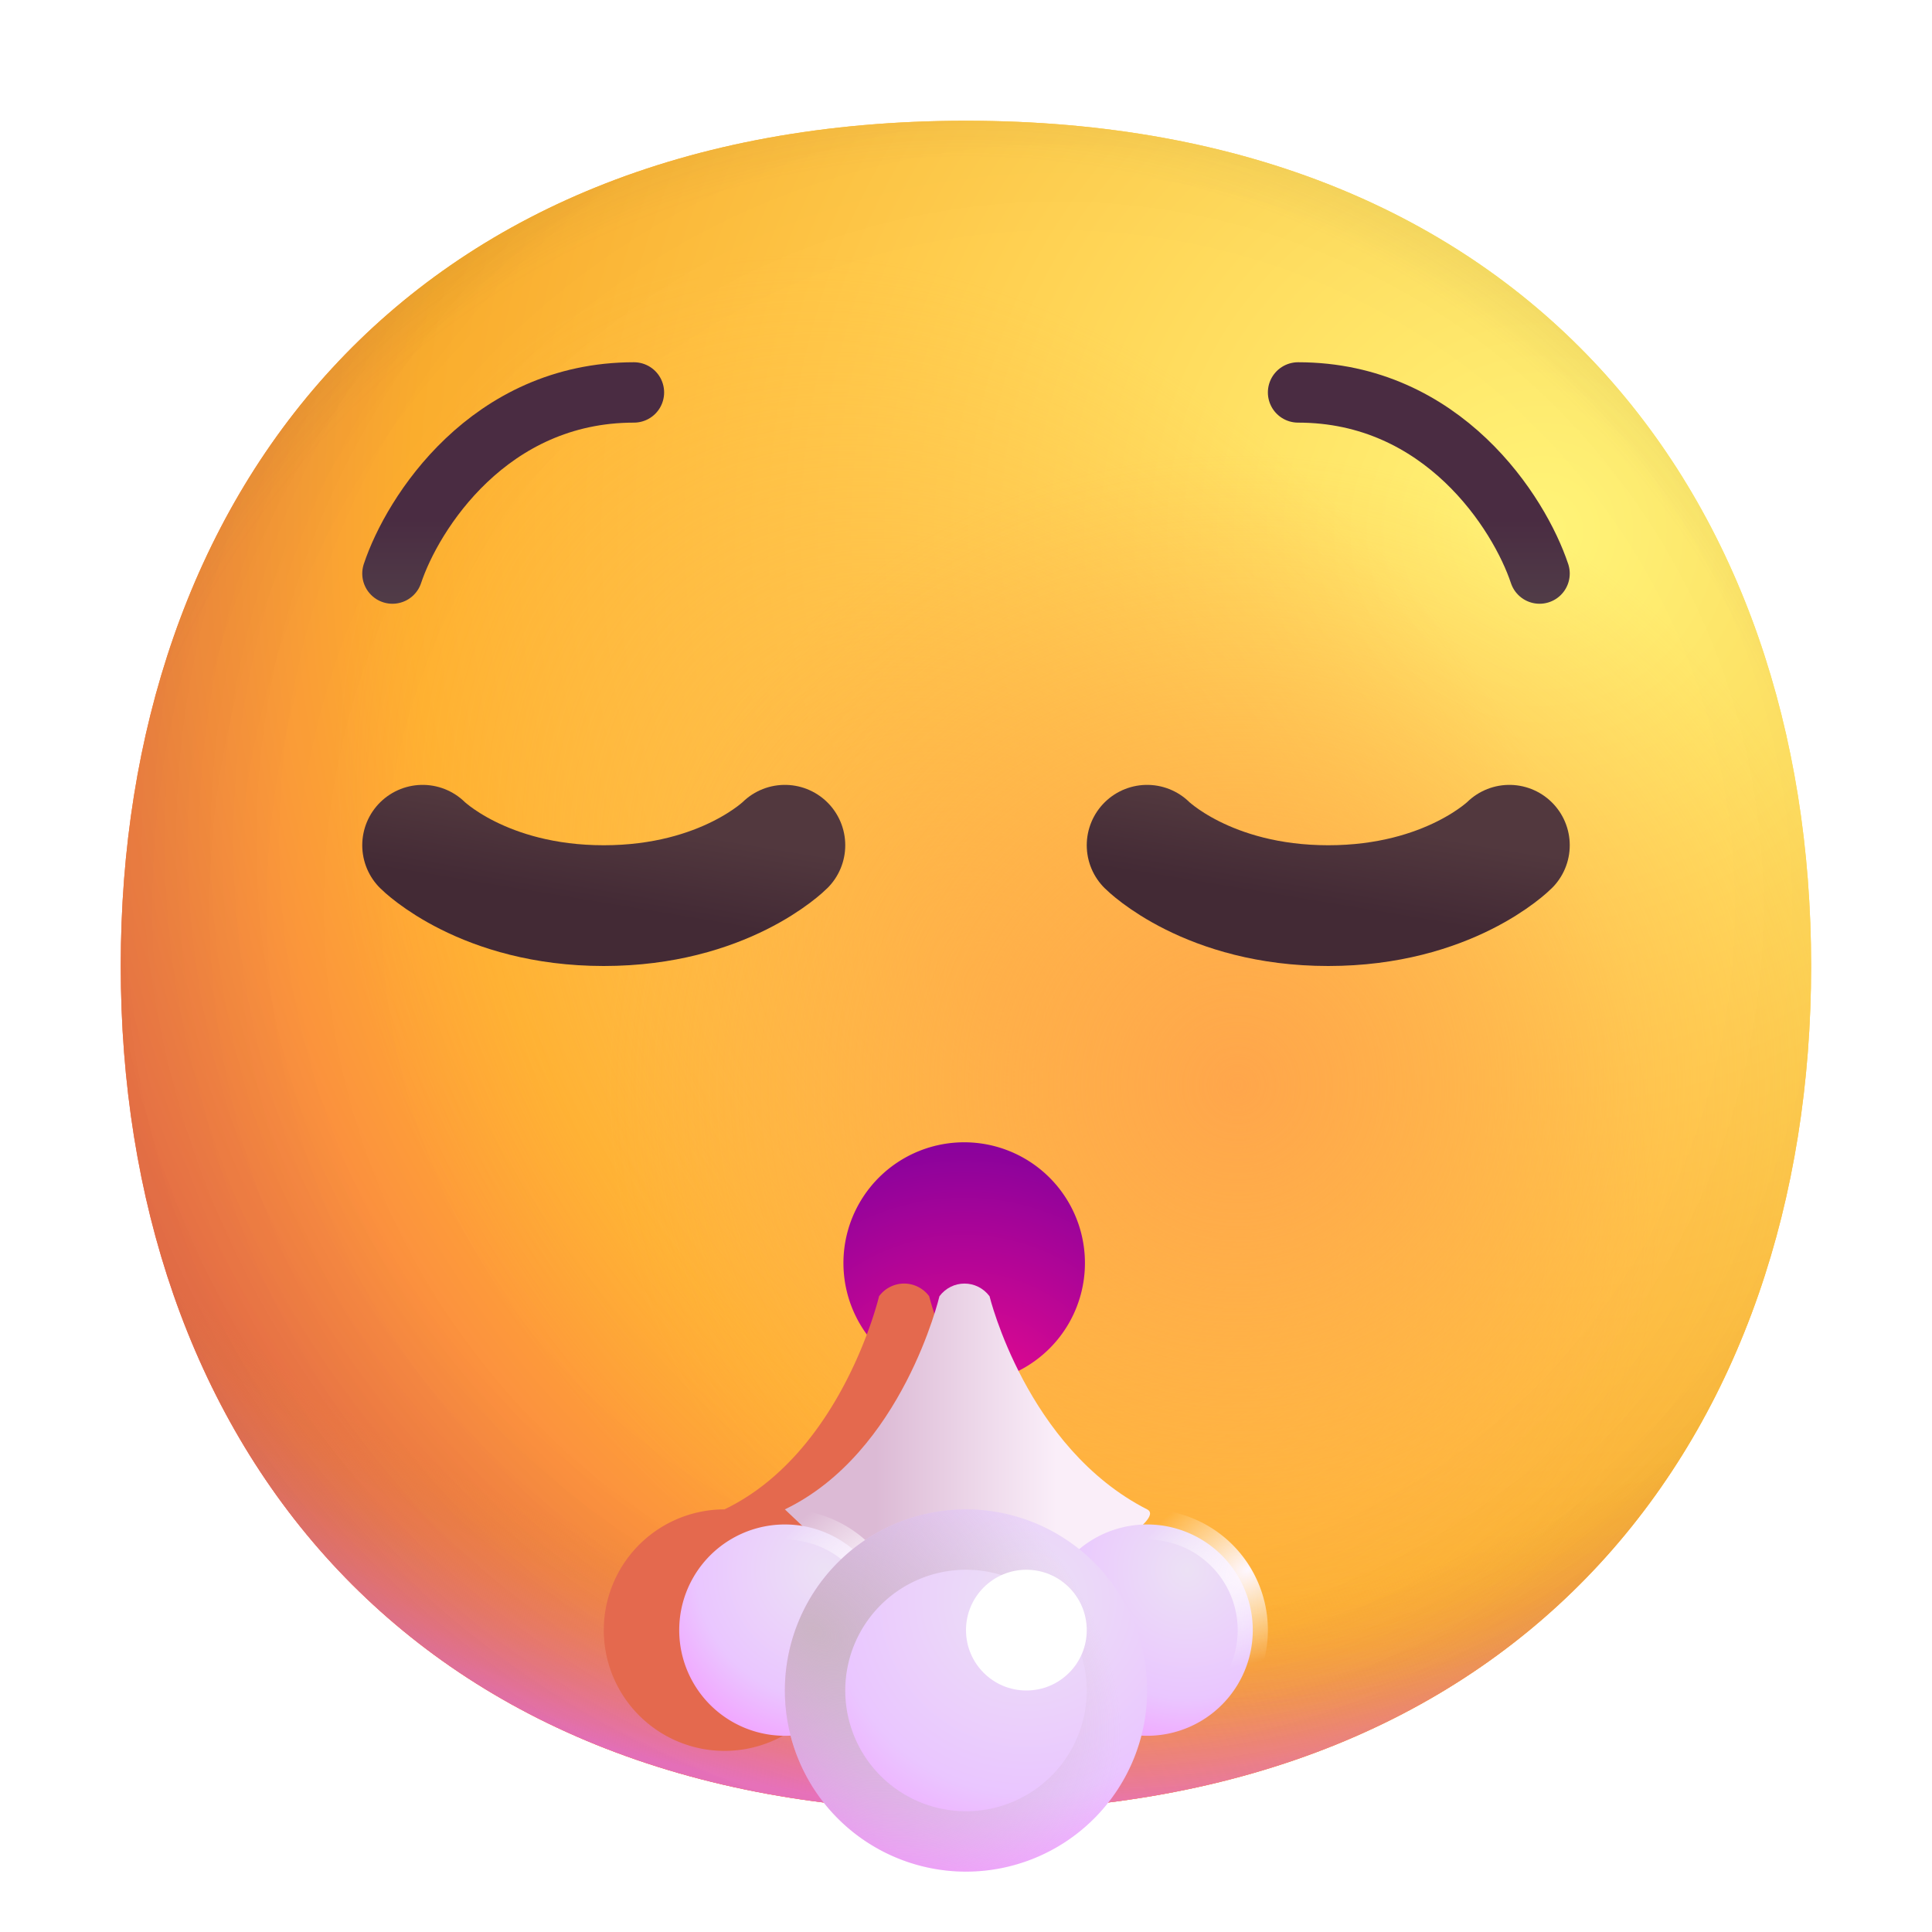 <svg xmlns="http://www.w3.org/2000/svg" fill="none" viewBox="0 0 32 32"><g clip-path="url(#svg-6b321165-f4a4-4d71-b80f-5b72d89e9696-a)"><path fill="url(#svg-f804983c-07b8-4256-a431-632fbcc689b0-b)" d="M15.999 29.998c9.334 0 13.999-6.268 13.999-14 0-7.73-4.665-13.998-14-13.998C6.665 2 2 8.268 2 15.999s4.664 13.999 13.999 13.999"/><path fill="url(#svg-f29d030a-fb23-4e80-9f80-43d2930f1d60-c)" d="M15.999 29.998c9.334 0 13.999-6.268 13.999-14 0-7.73-4.665-13.998-14-13.998C6.665 2 2 8.268 2 15.999s4.664 13.999 13.999 13.999"/><path fill="url(#svg-f6cbd0a4-ce14-4c4b-ab8e-1b4c09cf6731-d)" d="M15.999 29.998c9.334 0 13.999-6.268 13.999-14 0-7.73-4.665-13.998-14-13.998C6.665 2 2 8.268 2 15.999s4.664 13.999 13.999 13.999"/><path fill="url(#svg-4ca57000-7e9a-4e06-9a37-a841b37dcf06-e)" fill-opacity=".6" d="M15.999 29.998c9.334 0 13.999-6.268 13.999-14 0-7.73-4.665-13.998-14-13.998C6.665 2 2 8.268 2 15.999s4.664 13.999 13.999 13.999"/><path fill="url(#svg-727441c6-f77c-4f7e-8ae6-4d93b4fb6d30-f)" d="M15.999 29.998c9.334 0 13.999-6.268 13.999-14 0-7.73-4.665-13.998-14-13.998C6.665 2 2 8.268 2 15.999s4.664 13.999 13.999 13.999"/><path fill="url(#svg-90decc26-2ebd-4e7e-842c-14f7f2de2e4e-g)" d="M15.999 29.998c9.334 0 13.999-6.268 13.999-14 0-7.73-4.665-13.998-14-13.998C6.665 2 2 8.268 2 15.999s4.664 13.999 13.999 13.999"/><path fill="url(#svg-63e6e2f5-f4a8-46b3-81e6-363f115f40aa-h)" d="M15.999 29.998c9.334 0 13.999-6.268 13.999-14 0-7.73-4.665-13.998-14-13.998C6.665 2 2 8.268 2 15.999s4.664 13.999 13.999 13.999"/><path fill="url(#svg-e43b79c4-009a-446f-a0a9-d60938007f44-i)" d="M15.999 29.998c9.334 0 13.999-6.268 13.999-14 0-7.73-4.665-13.998-14-13.998C6.665 2 2 8.268 2 15.999s4.664 13.999 13.999 13.999"/><path stroke="url(#svg-83e5d999-8dc0-4c97-bc7d-c492071713f9-j)" stroke-linecap="round" stroke-linejoin="round" stroke-width="2" d="M7 14s1 1 3 1 3-1 3-1"/><path stroke="url(#svg-dbc553b7-9f5c-42b5-a554-0842bb40770d-k)" stroke-linecap="round" stroke-linejoin="round" stroke-width="2" d="M19 14s1 1 3 1 3-1 3-1"/><path fill="url(#svg-d813c214-c2b2-4072-b0c7-4361fa312dd8-l)" d="M15.97 22.92a2 2 0 1 0 0-4 2 2 0 0 0 0 4"/><g filter="url(#svg-bf09d596-ad92-4c03-bdaf-ab7d8598a0f9-m)"><path fill="#E4694E" fill-rule="evenodd" d="M14.56 21.47S13.95 24.06 12 25a2 2 0 1 0 1.684.92h3.266s1.37-.76 1.05-.92c-2-1.02-2.61-3.53-2.61-3.53a.515.515 0 0 0-.83 0" clip-rule="evenodd"/></g><path fill="url(#svg-c7697695-102b-4961-82c7-86162545b0b1-n)" d="M13 25c1.95-.94 2.56-3.53 2.56-3.53.21-.28.62-.28.83 0 0 0 .61 2.51 2.61 3.53.32.16-1.05.92-1.05.92h-3.98z"/><path fill="url(#svg-b79c19b8-6ffd-4f34-b582-20a9bbe15a44-o)" stroke="url(#svg-52fccae2-22da-4ab3-b627-10920477be84-p)" stroke-width=".5" d="M20.75 27a1.75 1.75 0 1 1-3.5 0 1.75 1.75 0 0 1 3.5 0Z"/><path fill="url(#svg-16c32625-b1a2-4bd2-97de-dfbbe6a9bf19-q)" stroke="url(#svg-737e7132-ce3d-47af-834b-0863277438f1-r)" stroke-width=".5" d="M14.75 27a1.75 1.75 0 1 1-3.5 0 1.75 1.75 0 0 1 3.5 0Z"/><path fill="url(#svg-8bf049fb-f34d-46f1-b77a-9d258232b05f-s)" d="M16 31a3 3 0 1 0 0-6 3 3 0 0 0 0 6"/><g filter="url(#svg-4fe16a8e-b682-48ec-ba6b-15ad003e3a79-t)"><path stroke="url(#svg-d48aa381-3458-4437-8a24-42bcea35554c-u)" d="M18.5 28a2.5 2.5 0 1 1-5 0 2.5 2.5 0 0 1 5 0Z"/></g><g filter="url(#svg-80214484-17bd-413c-b0b5-27061009dabe-v)"><circle cx="17" cy="27" r="1" fill="#fff"/></g><path stroke="url(#svg-eefd15cf-f7a4-4650-ab86-d375581a9fb4-w)" stroke-linecap="round" stroke-linejoin="round" d="M6.5 9.5c.333-1 1.6-3 4-3"/><path stroke="url(#svg-52a7b2bf-b729-4994-85d5-666050efbdce-x)" stroke-linecap="round" stroke-linejoin="round" d="M25.5 9.5c-.333-1-1.6-3-4-3"/></g><defs><radialGradient id="svg-f804983c-07b8-4256-a431-632fbcc689b0-b" cx="0" cy="0" r="1" gradientTransform="rotate(132.839 10.786 10.065)scale(37.503)" gradientUnits="userSpaceOnUse"><stop stop-color="#FFF478"/><stop offset=".475" stop-color="#FFB02E"/><stop offset="1" stop-color="#F70A8D"/></radialGradient><radialGradient id="svg-f29d030a-fb23-4e80-9f80-43d2930f1d60-c" cx="0" cy="0" r="1" gradientTransform="rotate(131.878 10.74 10.193)scale(38.949)" gradientUnits="userSpaceOnUse"><stop stop-color="#FFF478"/><stop offset=".475" stop-color="#FFB02E"/><stop offset="1" stop-color="#F70A8D"/></radialGradient><radialGradient id="svg-f6cbd0a4-ce14-4c4b-ab8e-1b4c09cf6731-d" cx="0" cy="0" r="1" gradientTransform="rotate(101.31 2.876 12.808)scale(17.847 22.858)" gradientUnits="userSpaceOnUse"><stop offset=".788" stop-color="#F59639" stop-opacity="0"/><stop offset=".973" stop-color="#FF7DCE"/></radialGradient><radialGradient id="svg-4ca57000-7e9a-4e06-9a37-a841b37dcf06-e" cx="0" cy="0" r="1" gradientTransform="matrix(-29 29 -29 -29 18 14)" gradientUnits="userSpaceOnUse"><stop offset=".315" stop-opacity="0"/><stop offset="1"/></radialGradient><radialGradient id="svg-727441c6-f77c-4f7e-8ae6-4d93b4fb6d30-f" cx="0" cy="0" r="1" gradientTransform="rotate(77.692 -2.555 18.434)scale(28.147)" gradientUnits="userSpaceOnUse"><stop offset=".508" stop-color="#7D6133" stop-opacity="0"/><stop offset="1" stop-color="#715B32"/></radialGradient><radialGradient id="svg-90decc26-2ebd-4e7e-842c-14f7f2de2e4e-g" cx="0" cy="0" r="1" gradientTransform="rotate(55.713 -7.36 23.86)scale(13.313 9.65)" gradientUnits="userSpaceOnUse"><stop stop-color="#FFB849"/><stop offset="1" stop-color="#FFB847" stop-opacity="0"/></radialGradient><radialGradient id="svg-63e6e2f5-f4a8-46b3-81e6-363f115f40aa-h" cx="0" cy="0" r="1" gradientTransform="matrix(11.5 2 -2 11.5 20.5 18)" gradientUnits="userSpaceOnUse"><stop stop-color="#FFA64B"/><stop offset=".9" stop-color="#FFAE46" stop-opacity="0"/></radialGradient><radialGradient id="svg-e43b79c4-009a-446f-a0a9-d60938007f44-i" cx="0" cy="0" r="1" gradientTransform="rotate(43.971 -9.827 29.173)scale(59.053)" gradientUnits="userSpaceOnUse"><stop offset=".185" stop-opacity="0"/><stop offset="1" stop-opacity=".4"/></radialGradient><radialGradient id="svg-d813c214-c2b2-4072-b0c7-4361fa312dd8-l" cx="0" cy="0" r="1" gradientTransform="rotate(-90 19.89 3.92)scale(4.889)" gradientUnits="userSpaceOnUse"><stop stop-color="#F70A8D"/><stop offset="1" stop-color="#89029C"/></radialGradient><radialGradient id="svg-b79c19b8-6ffd-4f34-b582-20a9bbe15a44-o" cx="0" cy="0" r="1" gradientTransform="matrix(-1.667 3 -3 -1.667 19.667 26)" gradientUnits="userSpaceOnUse"><stop stop-color="#ECE1F5"/><stop offset=".624" stop-color="#EAC6FF"/><stop offset="1" stop-color="#F595FF"/></radialGradient><radialGradient id="svg-52fccae2-22da-4ab3-b627-10920477be84-p" cx="0" cy="0" r="1" gradientTransform="matrix(-2 1 -.667 -1.334 20.667 26)" gradientUnits="userSpaceOnUse"><stop stop-color="#FEF7FF"/><stop offset="1" stop-color="#fff" stop-opacity="0"/></radialGradient><radialGradient id="svg-16c32625-b1a2-4bd2-97de-dfbbe6a9bf19-q" cx="0" cy="0" r="1" gradientTransform="matrix(-1.667 3 -3 -1.667 13.667 26)" gradientUnits="userSpaceOnUse"><stop stop-color="#ECE1F5"/><stop offset=".624" stop-color="#EAC6FF"/><stop offset="1" stop-color="#F595FF"/></radialGradient><radialGradient id="svg-737e7132-ce3d-47af-834b-0863277438f1-r" cx="0" cy="0" r="1" gradientTransform="matrix(-2 1 -.667 -1.334 14.667 26)" gradientUnits="userSpaceOnUse"><stop stop-color="#FEF7FF"/><stop offset="1" stop-color="#fff" stop-opacity="0"/></radialGradient><radialGradient id="svg-8bf049fb-f34d-46f1-b77a-9d258232b05f-s" cx="0" cy="0" r="1" gradientTransform="rotate(119.055 .704 18.251)scale(5.148)" gradientUnits="userSpaceOnUse"><stop stop-color="#ECE1F5"/><stop offset=".624" stop-color="#EAC6FF"/><stop offset="1" stop-color="#F595FF"/></radialGradient><radialGradient id="svg-d48aa381-3458-4437-8a24-42bcea35554c-u" cx="0" cy="0" r="1" gradientTransform="matrix(4.5 3.5 -2.335 3.002 13.5 27)" gradientUnits="userSpaceOnUse"><stop stop-color="#CCB5C6"/><stop offset="1" stop-color="#C6AABE" stop-opacity="0"/></radialGradient><linearGradient id="svg-83e5d999-8dc0-4c97-bc7d-c492071713f9-j" x1="11.2" x2="10.965" y1="13.75" y2="15.161" gradientUnits="userSpaceOnUse"><stop stop-color="#52383E"/><stop offset="1" stop-color="#432A35"/></linearGradient><linearGradient id="svg-dbc553b7-9f5c-42b5-a554-0842bb40770d-k" x1="23.2" x2="22.965" y1="13.75" y2="15.161" gradientUnits="userSpaceOnUse"><stop stop-color="#52383E"/><stop offset="1" stop-color="#432A35"/></linearGradient><linearGradient id="svg-c7697695-102b-4961-82c7-86162545b0b1-n" x1="17.5" x2="14.5" y1="24.5" y2="24.5" gradientUnits="userSpaceOnUse"><stop stop-color="#FAEEF9"/><stop offset="1" stop-color="#DCBAD5"/></linearGradient><linearGradient id="svg-eefd15cf-f7a4-4650-ab86-d375581a9fb4-w" x1="6.833" x2="6.833" y1="10.4" y2="8.6" gradientUnits="userSpaceOnUse"><stop offset=".03" stop-color="#524049"/><stop offset="1" stop-color="#4A2C42"/></linearGradient><linearGradient id="svg-52a7b2bf-b729-4994-85d5-666050efbdce-x" x1="25.167" x2="25.167" y1="10.4" y2="8.6" gradientUnits="userSpaceOnUse"><stop offset=".03" stop-color="#524049"/><stop offset="1" stop-color="#4A2C42"/></linearGradient><filter id="svg-bf09d596-ad92-4c03-bdaf-ab7d8598a0f9-m" width="12.048" height="11.74" x="8" y="19.26" color-interpolation-filters="sRGB" filterUnits="userSpaceOnUse"><feFlood flood-opacity="0" result="BackgroundImageFix"/><feBlend in="SourceGraphic" in2="BackgroundImageFix" result="shape"/><feGaussianBlur result="effect1_foregroundBlur_31_2" stdDeviation="1"/></filter><filter id="svg-4fe16a8e-b682-48ec-ba6b-15ad003e3a79-t" width="8" height="8" x="12" y="24" color-interpolation-filters="sRGB" filterUnits="userSpaceOnUse"><feFlood flood-opacity="0" result="BackgroundImageFix"/><feBlend in="SourceGraphic" in2="BackgroundImageFix" result="shape"/><feGaussianBlur result="effect1_foregroundBlur_31_2" stdDeviation=".5"/></filter><filter id="svg-80214484-17bd-413c-b0b5-27061009dabe-v" width="6" height="6" x="14" y="24" color-interpolation-filters="sRGB" filterUnits="userSpaceOnUse"><feFlood flood-opacity="0" result="BackgroundImageFix"/><feBlend in="SourceGraphic" in2="BackgroundImageFix" result="shape"/><feGaussianBlur result="effect1_foregroundBlur_31_2" stdDeviation="1"/></filter><clipPath id="svg-6b321165-f4a4-4d71-b80f-5b72d89e9696-a"><path fill="#fff" d="M0 0h32v32H0z"/></clipPath></defs></svg>